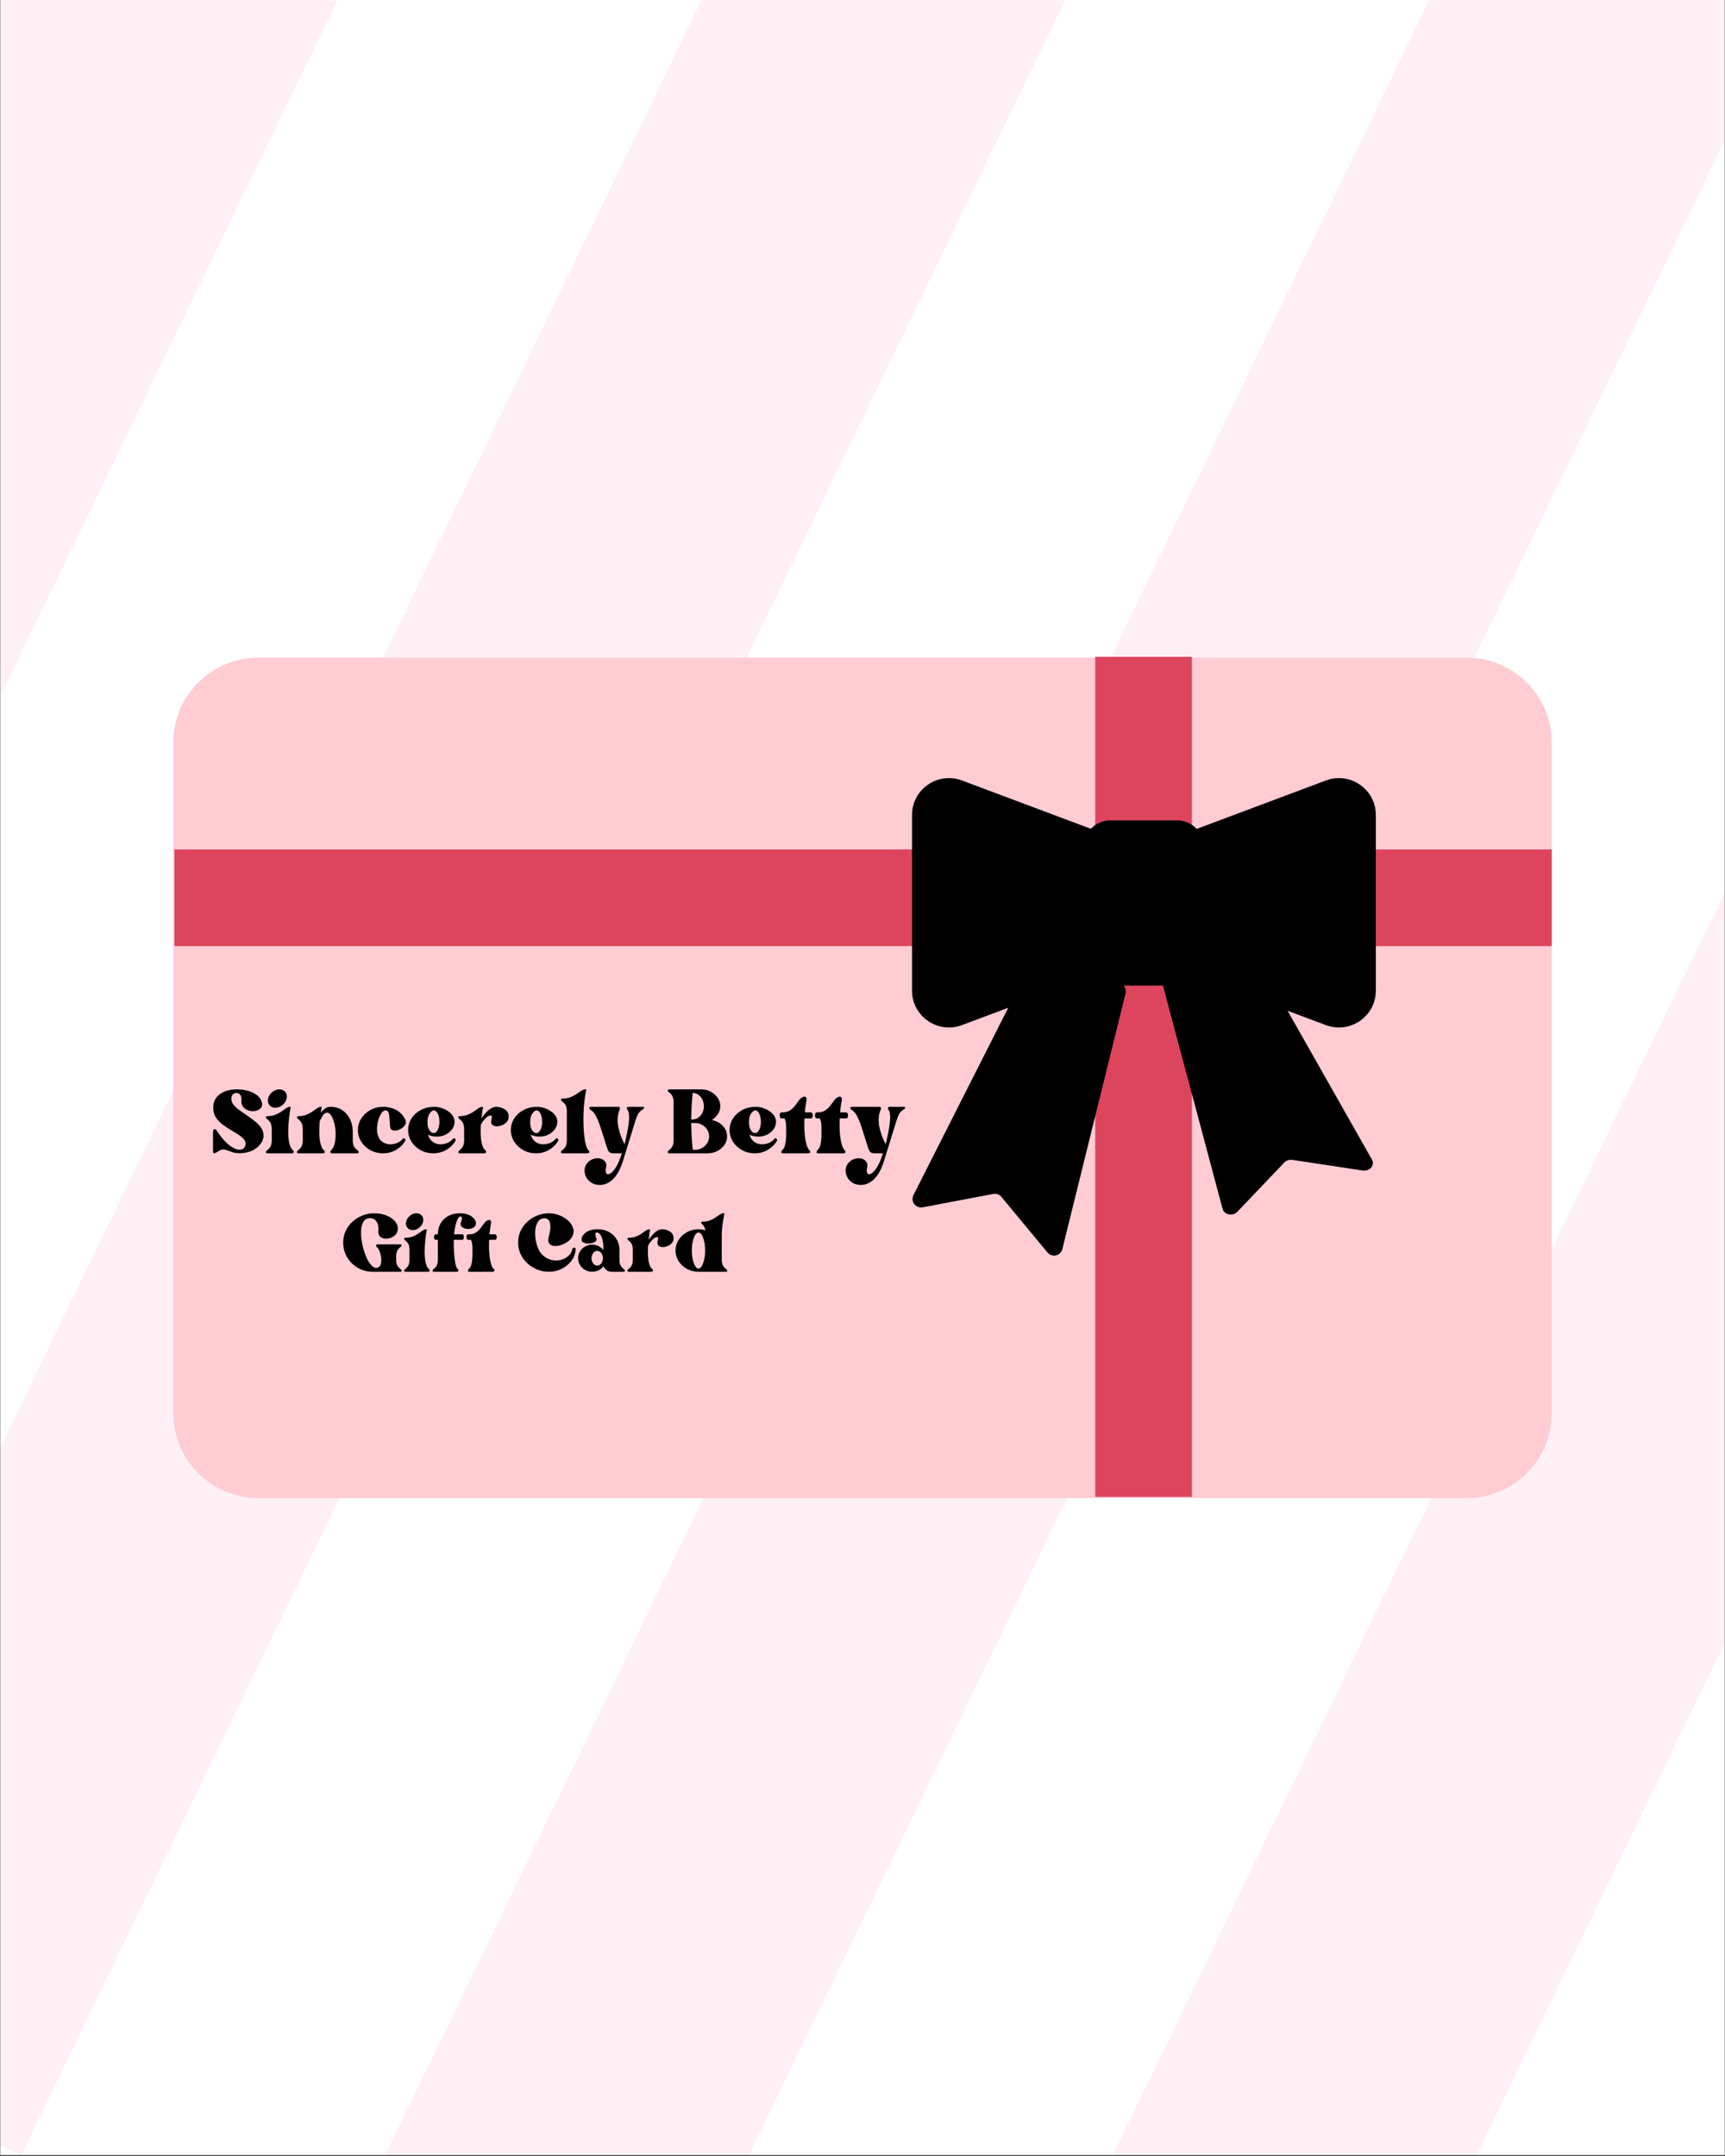 <svg xmlns="http://www.w3.org/2000/svg" xmlns:xlink="http://www.w3.org/1999/xlink" width="1080" zoomAndPan="magnify" viewBox="0 0 810 1012.5" height="1350" preserveAspectRatio="xMidYMid meet" version="1.0"><rect x="0" y="0" width="810" height="1012.5" fill="#333333" stroke="none"/><defs><filter x="0%" y="0%" width="100%" height="100%" id="1d11c40f19"><feColorMatrix values="0 0 0 0 1 0 0 0 0 1 0 0 0 0 1 0 0 0 1 0" color-interpolation-filters="sRGB"/></filter><g/><clipPath id="fd1d5f540c"><path d="M 0.199 0 L 809.801 0 L 809.801 1012 L 0.199 1012 Z M 0.199 0 " clip-rule="nonzero"/></clipPath><mask id="fc1f9adabb"><g filter="url(#1d11c40f19)"><rect x="-81" width="972" fill="#000000" y="-101.25" height="1215" fill-opacity="0.19"/></g></mask><clipPath id="7b4a45ff0f"><path d="M 0.199 0 L 290 0 L 290 879 L 0.199 879 Z M 0.199 0 " clip-rule="nonzero"/></clipPath><clipPath id="6d40b1f814"><path d="M 61.074 -381.375 L 1209.98 175.195 L 653.406 1324.102 L -495.5 767.531 Z M 61.074 -381.375 " clip-rule="nonzero"/></clipPath><clipPath id="cf7099af8d"><path d="M 153.73 -318.164 L 1202.789 190.039 L 653.406 1324.102 L -395.652 815.898 Z M 153.73 -318.164 " clip-rule="nonzero"/></clipPath><clipPath id="fc4c6d0f0d"><path d="M 61.059 -381.387 L 1209.965 175.188 L 653.395 1324.094 L -495.512 767.52 Z M 61.059 -381.387 " clip-rule="nonzero"/></clipPath><clipPath id="21b9fc9c51"><path d="M 151.305 -337.668 L 289.684 -270.633 L -266.965 878.426 L -405.34 811.391 Z M 151.305 -337.668 " clip-rule="nonzero"/></clipPath><clipPath id="1bdecc5fea"><path d="M 0.199 0 L 429 0 L 429 946 L 0.199 946 Z M 0.199 0 " clip-rule="nonzero"/></clipPath><clipPath id="20d7f3c361"><path d="M 61.074 -381.375 L 1209.98 175.195 L 653.406 1324.102 L -495.5 767.531 Z M 61.074 -381.375 " clip-rule="nonzero"/></clipPath><clipPath id="d2a4a08336"><path d="M 153.73 -318.164 L 1202.789 190.039 L 653.406 1324.102 L -395.652 815.898 Z M 153.73 -318.164 " clip-rule="nonzero"/></clipPath><clipPath id="5ec39d521f"><path d="M 61.059 -381.387 L 1209.965 175.188 L 653.395 1324.094 L -495.512 767.52 Z M 61.059 -381.387 " clip-rule="nonzero"/></clipPath><clipPath id="79ffa46753"><path d="M 289.684 -270.633 L 428.062 -203.598 L -128.586 945.465 L -266.965 878.426 Z M 289.684 -270.633 " clip-rule="nonzero"/></clipPath><clipPath id="e2ea7af5be"><path d="M 0.199 0 L 567 0 L 567 1012 L 0.199 1012 Z M 0.199 0 " clip-rule="nonzero"/></clipPath><clipPath id="7b9630466b"><path d="M 61.074 -381.375 L 1209.98 175.195 L 653.406 1324.102 L -495.5 767.531 Z M 61.074 -381.375 " clip-rule="nonzero"/></clipPath><clipPath id="73f0b9a111"><path d="M 153.73 -318.164 L 1202.789 190.039 L 653.406 1324.102 L -395.652 815.898 Z M 153.73 -318.164 " clip-rule="nonzero"/></clipPath><clipPath id="15e63d2b50"><path d="M 61.059 -381.387 L 1209.965 175.188 L 653.395 1324.094 L -495.512 767.52 Z M 61.059 -381.387 " clip-rule="nonzero"/></clipPath><clipPath id="cea6c2eee3"><path d="M 428.062 -203.598 L 566.438 -136.562 L 9.793 1012.5 L -128.586 945.465 Z M 428.062 -203.598 " clip-rule="nonzero"/></clipPath><clipPath id="4251babd60"><path d="M 9 0 L 705 0 L 705 1012 L 9 1012 Z M 9 0 " clip-rule="nonzero"/></clipPath><clipPath id="f4a0f7c91e"><path d="M 61.074 -381.375 L 1209.98 175.195 L 653.406 1324.102 L -495.5 767.531 Z M 61.074 -381.375 " clip-rule="nonzero"/></clipPath><clipPath id="109d8a6255"><path d="M 153.73 -318.164 L 1202.789 190.039 L 653.406 1324.102 L -395.652 815.898 Z M 153.73 -318.164 " clip-rule="nonzero"/></clipPath><clipPath id="2c1dd41d47"><path d="M 61.059 -381.387 L 1209.965 175.188 L 653.395 1324.094 L -495.512 767.52 Z M 61.059 -381.387 " clip-rule="nonzero"/></clipPath><clipPath id="dab6d77346"><path d="M 566.438 -136.562 L 704.816 -69.527 L 148.172 1079.535 L 9.793 1012.5 Z M 566.438 -136.562 " clip-rule="nonzero"/></clipPath><clipPath id="a8c9aba460"><path d="M 148 0 L 809.801 0 L 809.801 1012 L 148 1012 Z M 148 0 " clip-rule="nonzero"/></clipPath><clipPath id="e88a6fc66e"><path d="M 61.074 -381.375 L 1209.98 175.195 L 653.406 1324.102 L -495.5 767.531 Z M 61.074 -381.375 " clip-rule="nonzero"/></clipPath><clipPath id="f49c89ecfa"><path d="M 153.73 -318.164 L 1202.789 190.039 L 653.406 1324.102 L -395.652 815.898 Z M 153.73 -318.164 " clip-rule="nonzero"/></clipPath><clipPath id="f9d64762bc"><path d="M 61.059 -381.387 L 1209.965 175.188 L 653.395 1324.094 L -495.512 767.52 Z M 61.059 -381.387 " clip-rule="nonzero"/></clipPath><clipPath id="18fa427632"><path d="M 704.816 -69.527 L 843.195 -2.488 L 286.547 1146.57 L 148.172 1079.535 Z M 704.816 -69.527 " clip-rule="nonzero"/></clipPath><clipPath id="222689fedb"><path d="M 286 0 L 809.801 0 L 809.801 1012 L 286 1012 Z M 286 0 " clip-rule="nonzero"/></clipPath><clipPath id="101d227ca8"><path d="M 61.074 -381.375 L 1209.98 175.195 L 653.406 1324.102 L -495.5 767.531 Z M 61.074 -381.375 " clip-rule="nonzero"/></clipPath><clipPath id="4df50eccea"><path d="M 153.73 -318.164 L 1202.789 190.039 L 653.406 1324.102 L -395.652 815.898 Z M 153.73 -318.164 " clip-rule="nonzero"/></clipPath><clipPath id="bb662bb937"><path d="M 61.059 -381.387 L 1209.965 175.188 L 653.395 1324.094 L -495.512 767.52 Z M 61.059 -381.387 " clip-rule="nonzero"/></clipPath><clipPath id="04238cfa04"><path d="M 843.195 -2.488 L 981.574 64.547 L 424.926 1213.605 L 286.547 1146.57 Z M 843.195 -2.488 " clip-rule="nonzero"/></clipPath><clipPath id="817d163a0d"><path d="M 425 64 L 809.801 64 L 809.801 1012 L 425 1012 Z M 425 64 " clip-rule="nonzero"/></clipPath><clipPath id="d6667fd000"><path d="M 61.074 -381.375 L 1209.98 175.195 L 653.406 1324.102 L -495.5 767.531 Z M 61.074 -381.375 " clip-rule="nonzero"/></clipPath><clipPath id="7191625ba7"><path d="M 153.73 -318.164 L 1202.789 190.039 L 653.406 1324.102 L -395.652 815.898 Z M 153.73 -318.164 " clip-rule="nonzero"/></clipPath><clipPath id="f3839db032"><path d="M 61.059 -381.387 L 1209.965 175.188 L 653.395 1324.094 L -495.512 767.52 Z M 61.059 -381.387 " clip-rule="nonzero"/></clipPath><clipPath id="6d009e63cc"><path d="M 981.574 64.547 L 1119.949 131.582 L 563.305 1280.641 L 424.926 1213.605 Z M 981.574 64.547 " clip-rule="nonzero"/></clipPath><clipPath id="adcf7d40a2"><path d="M 563 131 L 809.801 131 L 809.801 1012 L 563 1012 Z M 563 131 " clip-rule="nonzero"/></clipPath><clipPath id="234639791a"><path d="M 61.074 -381.375 L 1209.98 175.195 L 653.406 1324.102 L -495.5 767.531 Z M 61.074 -381.375 " clip-rule="nonzero"/></clipPath><clipPath id="061173ac6b"><path d="M 153.73 -318.164 L 1202.789 190.039 L 653.406 1324.102 L -395.652 815.898 Z M 153.73 -318.164 " clip-rule="nonzero"/></clipPath><clipPath id="85f14ecd53"><path d="M 61.059 -381.387 L 1209.965 175.188 L 653.395 1324.094 L -495.512 767.52 Z M 61.059 -381.387 " clip-rule="nonzero"/></clipPath><clipPath id="0e8df6aafb"><path d="M 1119.949 131.582 L 1210.156 175.281 L 653.512 1324.34 L 563.305 1280.641 Z M 1119.949 131.582 " clip-rule="nonzero"/></clipPath><clipPath id="36c5e07eb9"><rect x="0" width="810" y="0" height="1012"/></clipPath><clipPath id="3958908037"><path d="M 81.352 308.457 L 728.648 308.457 L 728.648 703.512 L 81.352 703.512 Z M 81.352 308.457 " clip-rule="nonzero"/></clipPath><clipPath id="f7805911d3"><path d="M 514 308.457 L 560 308.457 L 560 703 L 514 703 Z M 514 308.457 " clip-rule="nonzero"/></clipPath><clipPath id="a202c956b8"><path d="M 81.352 398 L 728.648 398 L 728.648 445 L 81.352 445 Z M 81.352 398 " clip-rule="nonzero"/></clipPath><clipPath id="6b67cbf880"><path d="M 154.562 490.176 L 318.152 490.176 L 318.152 688.195 L 154.562 688.195 Z M 154.562 490.176 " clip-rule="nonzero"/></clipPath><clipPath id="fb5978375b"><path d="M 0.562 0.176 L 164.152 0.176 L 164.152 198.195 L 0.562 198.195 Z M 0.562 0.176 " clip-rule="nonzero"/></clipPath><clipPath id="51b3edca7a"><rect x="0" width="165" y="0" height="199"/></clipPath></defs><g clip-path="url(#fd1d5f540c)"><path fill="#ffffff" d="M 0.199 0 L 809.801 0 L 809.801 1012 L 0.199 1012 Z M 0.199 0 " fill-opacity="1" fill-rule="nonzero"/><path fill="#ffffff" d="M 0.199 0 L 809.801 0 L 809.801 1012 L 0.199 1012 Z M 0.199 0 " fill-opacity="1" fill-rule="nonzero"/><g mask="url(#fc1f9adabb)"><g transform="matrix(1, 0, 0, 1, 0, 0)"><g clip-path="url(#36c5e07eb9)"><g clip-path="url(#7b4a45ff0f)"><g clip-path="url(#6d40b1f814)"><g clip-path="url(#cf7099af8d)"><g clip-path="url(#fc4c6d0f0d)"><g clip-path="url(#21b9fc9c51)"><path fill="#ffafcb" d="M 151.305 -337.668 L 289.73 -270.609 L -266.828 878.27 L -405.254 811.211 Z M 151.305 -337.668 " fill-opacity="1" fill-rule="nonzero"/></g></g></g></g></g><g clip-path="url(#1bdecc5fea)"><g clip-path="url(#20d7f3c361)"><g clip-path="url(#d2a4a08336)"><g clip-path="url(#5ec39d521f)"><g clip-path="url(#79ffa46753)"><path fill="#ffffff" d="M 289.684 -270.633 L 428.109 -203.574 L -128.449 945.305 L -266.875 878.25 Z M 289.684 -270.633 " fill-opacity="1" fill-rule="nonzero"/></g></g></g></g></g><g clip-path="url(#e2ea7af5be)"><g clip-path="url(#7b9630466b)"><g clip-path="url(#73f0b9a111)"><g clip-path="url(#15e63d2b50)"><g clip-path="url(#cea6c2eee3)"><path fill="#ffafcb" d="M 428.062 -203.598 L 566.488 -136.539 L 9.926 1012.344 L -128.5 945.285 Z M 428.062 -203.598 " fill-opacity="1" fill-rule="nonzero"/></g></g></g></g></g><g clip-path="url(#4251babd60)"><g clip-path="url(#f4a0f7c91e)"><g clip-path="url(#109d8a6255)"><g clip-path="url(#2c1dd41d47)"><g clip-path="url(#dab6d77346)"><path fill="#ffffff" d="M 566.438 -136.562 L 704.863 -69.504 L 148.305 1079.379 L 9.879 1012.32 Z M 566.438 -136.562 " fill-opacity="1" fill-rule="nonzero"/></g></g></g></g></g><g clip-path="url(#a8c9aba460)"><g clip-path="url(#e88a6fc66e)"><g clip-path="url(#f49c89ecfa)"><g clip-path="url(#f9d64762bc)"><g clip-path="url(#18fa427632)"><path fill="#ffafcb" d="M 704.816 -69.527 L 843.242 -2.469 L 286.684 1146.414 L 148.258 1079.355 Z M 704.816 -69.527 " fill-opacity="1" fill-rule="nonzero"/></g></g></g></g></g><g clip-path="url(#222689fedb)"><g clip-path="url(#101d227ca8)"><g clip-path="url(#4df50eccea)"><g clip-path="url(#bb662bb937)"><g clip-path="url(#04238cfa04)"><path fill="#ffffff" d="M 843.195 -2.488 L 981.621 64.566 L 425.062 1213.449 L 286.637 1146.391 Z M 843.195 -2.488 " fill-opacity="1" fill-rule="nonzero"/></g></g></g></g></g><g clip-path="url(#817d163a0d)"><g clip-path="url(#d6667fd000)"><g clip-path="url(#7191625ba7)"><g clip-path="url(#f3839db032)"><g clip-path="url(#6d009e63cc)"><path fill="#ffafcb" d="M 981.574 64.547 L 1120 131.605 L 563.438 1280.484 L 425.012 1213.426 Z M 981.574 64.547 " fill-opacity="1" fill-rule="nonzero"/></g></g></g></g></g><g clip-path="url(#adcf7d40a2)"><g clip-path="url(#234639791a)"><g clip-path="url(#061173ac6b)"><g clip-path="url(#85f14ecd53)"><g clip-path="url(#0e8df6aafb)"><path fill="#ffffff" d="M 1119.949 131.582 L 1209.898 175.156 L 653.34 1324.035 L 563.391 1280.461 Z M 1119.949 131.582 " fill-opacity="1" fill-rule="nonzero"/></g></g></g></g></g></g></g></g></g><g clip-path="url(#3958908037)"><path fill="#ffccd4" d="M 81.352 348.824 C 81.352 326.738 99.25 308.836 121.332 308.836 L 688.668 308.836 C 710.75 308.836 728.648 326.738 728.648 348.824 L 728.648 663.551 C 728.648 685.633 710.75 703.535 688.668 703.535 L 121.332 703.535 C 99.25 703.535 81.352 685.633 81.352 663.551 Z M 81.352 348.824 " fill-opacity="1" fill-rule="evenodd"/></g><path fill="#000000" d="M 229.902 501.457 L 243.375 501.457 L 243.375 519.691 C 253.723 521.219 261.84 525.473 267.762 532.453 C 273.668 539.438 276.617 548.301 276.617 559.043 L 247.953 559.043 C 247.953 553.164 246.836 548.641 244.566 545.473 C 242.312 542.309 239.078 540.723 234.898 540.723 C 231.168 540.723 228.273 541.898 226.211 544.246 C 224.148 546.59 223.109 549.828 223.109 553.953 C 223.109 558.137 224.301 561.461 226.664 563.922 C 229.051 566.379 232.871 568.727 238.113 570.961 C 243.375 573.195 248.332 575.512 253.004 577.914 C 257.66 580.316 261.688 583.047 265.094 586.098 C 268.48 589.152 271.133 592.715 273.062 596.785 C 274.973 600.855 275.938 605.746 275.938 611.457 C 275.938 621.125 272.871 629.016 266.742 635.121 C 260.609 641.227 252.246 644.789 241.691 645.809 L 241.691 662.855 L 228.199 662.855 L 228.199 645.723 C 215.879 644.422 206.422 640.195 199.836 633.043 C 193.25 625.891 189.957 616.461 189.957 604.758 L 218.531 604.758 C 218.531 611.203 219.969 616.109 222.824 619.473 C 225.664 622.836 229.73 624.52 234.992 624.52 C 238.832 624.52 241.859 623.375 244.055 621.086 C 246.27 618.793 247.367 615.641 247.367 611.629 C 247.367 607.16 246.27 603.656 244.055 601.109 C 241.859 598.566 237.98 596.164 232.438 593.902 C 226.895 591.641 221.785 589.352 217.09 587.031 C 212.398 584.715 208.352 582.027 204.965 578.977 C 201.578 575.922 198.984 572.387 197.168 568.371 C 195.352 564.359 194.461 559.496 194.461 553.785 C 194.461 544.23 197.68 536.355 204.113 530.164 C 210.562 523.973 219.152 520.371 229.902 519.352 Z M 229.902 501.457 " fill-opacity="1" fill-rule="evenodd"/><g clip-path="url(#f7805911d3)"><path fill="#dd445e" d="M 514.27 308.457 L 559.684 308.457 L 559.684 702.969 L 514.27 702.969 Z M 514.27 308.457 " fill-opacity="1" fill-rule="nonzero"/></g><g clip-path="url(#a202c956b8)"><path fill="#dd445e" d="M 81.918 398.902 L 728.648 398.902 L 728.648 444.312 L 81.918 444.312 Z M 81.918 398.902 " fill-opacity="1" fill-rule="nonzero"/></g><path fill="#000000" d="M 486.078 450.375 L 509.012 441.25 C 510.75 440.562 512.719 441.164 513.777 442.699 L 527.934 463.297 C 528.574 464.234 528.785 465.41 528.52 466.516 L 498.832 586.633 C 498.281 588.77 496.125 590.066 493.988 589.523 C 493.172 589.32 492.434 588.863 491.906 588.227 L 470.223 562.078 C 469.293 560.965 467.82 560.438 466.398 560.707 L 433.23 566.988 C 431.074 567.402 428.973 565.977 428.559 563.812 C 428.406 562.949 428.52 562.055 428.918 561.266 L 484.035 452.312 C 484.449 451.438 485.188 450.75 486.078 450.375 Z M 486.078 450.375 " fill-opacity="1" fill-rule="evenodd"/><path fill="#000000" d="M 588.855 448.793 L 566.09 441.176 C 564.375 440.602 562.391 441.156 561.316 442.512 L 546.887 460.68 C 546.23 461.508 545.996 462.535 546.258 463.496 L 574.109 567.797 C 574.617 569.652 576.766 570.75 578.91 570.246 C 579.719 570.055 580.453 569.648 581 569.082 L 603.039 545.965 C 603.98 544.977 605.449 544.496 606.867 544.711 L 639.891 549.699 C 642.043 550.023 644.152 548.754 644.594 546.859 C 644.773 546.102 644.656 545.324 644.273 544.645 L 590.871 450.453 C 590.461 449.699 589.742 449.109 588.855 448.793 Z M 588.855 448.793 " fill-opacity="1" fill-rule="evenodd"/><path fill="#000000" d="M 516.617 390.859 L 516.617 457.082 L 451.699 481.414 C 440.344 485.66 428.254 477.309 428.254 465.234 L 428.254 382.707 C 428.254 370.637 440.344 362.285 451.699 366.531 Z M 516.617 390.859 " fill-opacity="1" fill-rule="evenodd"/><path fill="#000000" d="M 557.676 390.859 L 557.676 457.082 L 622.594 481.414 C 633.93 485.66 646.039 477.309 646.039 465.234 L 646.039 382.707 C 646.039 370.637 633.93 362.285 622.594 366.531 Z M 557.676 390.859 " fill-opacity="1" fill-rule="evenodd"/><path fill="#000000" d="M 508.785 397.895 C 508.785 390.926 514.422 385.277 521.402 385.277 L 552.738 385.277 C 559.719 385.277 565.359 390.926 565.359 397.895 L 565.359 450.242 C 565.359 457.207 559.719 462.855 552.738 462.855 L 521.402 462.855 C 514.422 462.855 508.785 457.207 508.785 450.242 Z M 508.785 397.895 " fill-opacity="1" fill-rule="evenodd"/><g clip-path="url(#6b67cbf880)"><g transform="matrix(1, 0, 0, 1, 154, 490)"><g clip-path="url(#51b3edca7a)"><g clip-path="url(#fb5978375b)"><path fill="#ffccd4" d="M 0.562 0.176 L 164.152 0.176 L 164.152 198.273 L 0.562 198.273 Z M 0.562 0.176 " fill-opacity="1" fill-rule="nonzero"/></g></g></g></g><g fill="#000000" fill-opacity="1"><g transform="translate(100.022, 548.574)"><g><path d="M 16.156 -24.594 C 17.301 -23.801 18.41 -22.984 19.484 -22.141 C 20.566 -21.297 21.488 -20.391 22.25 -19.422 C 23.02 -18.461 23.484 -17.395 23.641 -16.219 C 23.879 -14.719 23.555 -13.27 22.672 -11.875 C 21.785 -10.477 20.516 -9.336 18.859 -8.453 C 17.211 -7.578 15.312 -7.098 13.156 -7.016 L 12.969 -7.016 C 11.281 -6.973 9.895 -7.16 8.812 -7.578 C 7.727 -7.992 6.66 -8.359 5.609 -8.672 C 4.973 -8.867 4.332 -8.816 3.688 -8.516 C 3.039 -8.223 2.441 -7.898 1.891 -7.547 C 1.336 -7.191 0.883 -6.992 0.531 -6.953 C 0.176 -6.922 0 -7.219 0 -7.844 L 0 -16.922 C 0 -17.742 0.191 -18.211 0.578 -18.328 C 0.973 -18.453 1.43 -18.102 1.953 -17.281 C 4.109 -14.094 6.129 -11.828 8.016 -10.484 C 9.898 -9.148 11.484 -8.539 12.766 -8.656 C 14.047 -8.781 14.844 -9.43 15.156 -10.609 C 15.426 -11.598 15.273 -12.484 14.703 -13.266 C 14.141 -14.055 13.305 -14.812 12.203 -15.531 C 11.109 -16.258 9.898 -17.004 8.578 -17.766 C 7.266 -18.535 5.988 -19.375 4.75 -20.281 C 3.508 -21.188 2.469 -22.219 1.625 -23.375 C 0.781 -24.539 0.297 -25.867 0.172 -27.359 C -0.098 -30.391 0.766 -32.727 2.766 -34.375 C 4.773 -36.031 7.41 -36.895 10.672 -36.969 L 10.844 -36.969 C 12.414 -37.008 14.008 -36.852 15.625 -36.5 C 17.238 -36.145 18.68 -35.562 19.953 -34.75 C 21.234 -33.945 22.148 -32.898 22.703 -31.609 C 23.211 -30.348 23.211 -29.332 22.703 -28.562 C 22.191 -27.801 21.414 -27.27 20.375 -26.969 C 19.332 -26.676 18.25 -26.664 17.125 -26.938 C 16.008 -27.219 15.066 -27.77 14.297 -28.594 C 13.535 -29.426 13.211 -30.551 13.328 -31.969 C 13.398 -33.062 13.227 -33.875 12.812 -34.406 C 12.406 -34.938 11.895 -35.227 11.281 -35.281 C 10.676 -35.344 10.117 -35.195 9.609 -34.844 C 9.098 -34.488 8.785 -33.977 8.672 -33.312 C 8.473 -32.094 8.742 -30.984 9.484 -29.984 C 10.234 -28.984 11.219 -28.051 12.438 -27.188 C 13.656 -26.32 14.895 -25.457 16.156 -24.594 Z M 16.156 -24.594 "/></g></g></g><g fill="#000000" fill-opacity="1"><g transform="translate(124.845, 548.574)"><g><path d="M 12.094 -6.953 L 0.594 -6.953 C 0.312 -6.953 0.129 -7.098 0.047 -7.391 C -0.023 -7.691 0.078 -7.961 0.359 -8.203 C 1.379 -8.984 2.035 -9.738 2.328 -10.469 C 2.617 -11.195 2.766 -12.109 2.766 -13.203 L 2.766 -18.156 C 2.766 -19.258 2.617 -20.18 2.328 -20.922 C 2.035 -21.672 1.379 -22.441 0.359 -23.234 C 0.078 -23.473 -0.023 -23.727 0.047 -24 C 0.129 -24.27 0.312 -24.406 0.594 -24.406 C 2.008 -24.406 3.238 -24.602 4.281 -25 C 5.32 -25.395 6.234 -25.859 7.016 -26.391 C 7.805 -26.922 8.504 -27.41 9.109 -27.859 C 9.723 -28.316 10.301 -28.602 10.844 -28.719 C 11.477 -28.832 11.742 -28.711 11.641 -28.359 C 11.547 -28.004 11.457 -27.633 11.375 -27.25 C 10.594 -22.02 10.336 -17.781 10.609 -14.531 C 10.891 -11.289 11.578 -9.258 12.672 -8.438 C 12.992 -8.195 13.133 -7.891 13.094 -7.516 C 13.051 -7.141 12.719 -6.953 12.094 -6.953 Z M 4.422 -28.359 C 3.242 -28.359 2.32 -28.781 1.656 -29.625 C 0.988 -30.477 0.789 -31.492 1.062 -32.672 C 1.332 -33.891 1.977 -34.91 3 -35.734 C 4.031 -36.555 5.156 -36.969 6.375 -36.969 C 7.551 -36.969 8.473 -36.555 9.141 -35.734 C 9.805 -34.91 10.004 -33.891 9.734 -32.672 C 9.453 -31.492 8.801 -30.477 7.781 -29.625 C 6.758 -28.781 5.641 -28.359 4.422 -28.359 Z M 4.422 -28.359 "/></g></g></g><g fill="#000000" fill-opacity="1"><g transform="translate(139.409, 548.574)"><g><path d="M 28.656 -8.203 C 28.969 -7.961 29.082 -7.691 29 -7.391 C 28.926 -7.098 28.734 -6.953 28.422 -6.953 L 16.688 -6.953 C 16.062 -6.953 15.738 -7.129 15.719 -7.484 C 15.695 -7.836 15.82 -8.156 16.094 -8.438 C 16.844 -9.102 17.383 -10.133 17.719 -11.531 C 18.051 -12.926 18.207 -14.445 18.188 -16.094 C 18.164 -17.75 17.977 -19.332 17.625 -20.844 C 17.27 -22.352 16.797 -23.598 16.203 -24.578 C 15.617 -25.566 14.914 -26.062 14.094 -26.062 C 13.5 -26.062 12.914 -25.676 12.344 -24.906 C 11.781 -24.145 11.242 -23.191 10.734 -22.047 C 10.422 -18.316 10.445 -15.281 10.812 -12.938 C 11.188 -10.602 11.805 -9.102 12.672 -8.438 C 12.992 -8.195 13.133 -7.891 13.094 -7.516 C 13.051 -7.141 12.719 -6.953 12.094 -6.953 L 0.594 -6.953 C 0.312 -6.953 0.129 -7.098 0.047 -7.391 C -0.023 -7.691 0.078 -7.961 0.359 -8.203 C 1.379 -8.984 2.035 -9.738 2.328 -10.469 C 2.617 -11.195 2.766 -12.109 2.766 -13.203 L 2.766 -18.156 C 2.766 -19.258 2.617 -20.18 2.328 -20.922 C 2.035 -21.672 1.379 -22.441 0.359 -23.234 C 0.078 -23.473 -0.023 -23.727 0.047 -24 C 0.129 -24.27 0.312 -24.406 0.594 -24.406 C 2.008 -24.406 3.238 -24.602 4.281 -25 C 5.32 -25.395 6.234 -25.859 7.016 -26.391 C 7.805 -26.922 8.504 -27.41 9.109 -27.859 C 9.723 -28.316 10.301 -28.602 10.844 -28.719 C 11.477 -28.832 11.742 -28.711 11.641 -28.359 C 11.547 -28.004 11.457 -27.633 11.375 -27.25 L 11.203 -26 C 11.797 -26.789 12.473 -27.453 13.234 -27.984 C 14.004 -28.516 14.859 -28.781 15.797 -28.781 C 17.922 -28.781 19.758 -28.258 21.312 -27.219 C 22.863 -26.176 24.07 -24.77 24.938 -23 C 25.801 -21.227 26.234 -19.258 26.234 -17.094 L 26.234 -13.203 C 26.234 -12.109 26.379 -11.195 26.672 -10.469 C 26.973 -9.738 27.633 -8.984 28.656 -8.203 Z M 28.656 -8.203 "/></g></g></g><g fill="#000000" fill-opacity="1"><g transform="translate(168.065, 548.574)"><g><path d="M 12.969 -27.125 C 12.301 -27.125 11.648 -26.66 11.016 -25.734 C 10.391 -24.816 9.879 -23.66 9.484 -22.266 C 9.098 -20.867 8.922 -19.422 8.953 -17.922 C 8.992 -16.43 9.367 -15.086 10.078 -13.891 C 10.785 -12.691 11.945 -11.852 13.562 -11.375 C 14.312 -11.188 15.156 -11.141 16.094 -11.234 C 17.039 -11.328 17.957 -11.586 18.844 -12.016 C 19.727 -12.453 20.445 -13.023 21 -13.734 C 21.312 -14.129 21.645 -14.16 22 -13.828 C 22.352 -13.492 22.43 -13.172 22.234 -12.859 C 21.242 -11.129 19.828 -9.711 17.984 -8.609 C 16.141 -7.504 14.078 -6.953 11.797 -6.953 C 9.629 -6.953 7.648 -7.441 5.859 -8.422 C 4.078 -9.41 2.656 -10.727 1.594 -12.375 C 0.531 -14.031 0 -15.863 0 -17.875 C 0 -19.875 0.531 -21.695 1.594 -23.344 C 2.656 -25 4.078 -26.316 5.859 -27.297 C 7.648 -28.285 9.629 -28.781 11.797 -28.781 C 14.035 -28.781 16.039 -28.328 17.812 -27.422 C 19.582 -26.516 21.016 -25.062 22.109 -23.062 C 22.586 -22.227 22.664 -21.445 22.344 -20.719 C 22.031 -20 21.5 -19.375 20.75 -18.844 C 20.008 -18.312 19.223 -17.945 18.391 -17.75 C 17.566 -17.551 16.832 -17.578 16.188 -17.828 C 15.539 -18.086 15.176 -18.648 15.094 -19.516 C 14.977 -20.973 14.891 -22.27 14.828 -23.406 C 14.773 -24.551 14.617 -25.457 14.359 -26.125 C 14.098 -26.789 13.633 -27.125 12.969 -27.125 Z M 12.969 -27.125 "/></g></g></g><g fill="#000000" fill-opacity="1"><g transform="translate(191.65, 548.574)"><g><path d="M 21 -13.734 C 21.312 -14.129 21.645 -14.16 22 -13.828 C 22.352 -13.492 22.43 -13.172 22.234 -12.859 C 21.242 -11.129 19.828 -9.711 17.984 -8.609 C 16.141 -7.504 14.078 -6.953 11.797 -6.953 C 9.629 -6.953 7.648 -7.441 5.859 -8.422 C 4.078 -9.41 2.656 -10.727 1.594 -12.375 C 0.531 -14.031 0 -15.863 0 -17.875 C 0 -19.875 0.531 -21.695 1.594 -23.344 C 2.656 -25 4.109 -26.316 5.953 -27.297 C 7.805 -28.285 9.91 -28.781 12.266 -28.781 C 13.797 -28.781 15.297 -28.461 16.766 -27.828 C 18.242 -27.203 19.453 -26.359 20.391 -25.297 C 21.336 -24.234 21.812 -23.055 21.812 -21.766 C 21.812 -20.504 21.426 -19.344 20.656 -18.281 C 19.895 -17.219 18.883 -16.367 17.625 -15.734 C 16.375 -15.109 14.977 -14.797 13.438 -14.797 C 12.695 -14.797 11.984 -14.875 11.297 -15.031 C 10.609 -15.188 9.945 -15.406 9.312 -15.688 C 9.625 -14.707 10.113 -13.832 10.781 -13.062 C 11.457 -12.289 12.383 -11.727 13.562 -11.375 C 14.312 -11.188 15.156 -11.141 16.094 -11.234 C 17.039 -11.328 17.957 -11.586 18.844 -12.016 C 19.727 -12.453 20.445 -13.023 21 -13.734 Z M 11.969 -27.125 C 11.5 -27.125 10.898 -26.66 10.172 -25.734 C 9.441 -24.816 9.078 -23.414 9.078 -21.531 C 9.078 -19.957 9.379 -18.719 9.984 -17.812 C 10.598 -16.906 11.258 -16.453 11.969 -16.453 C 12.758 -16.453 13.41 -16.973 13.922 -18.016 C 14.43 -19.055 14.688 -20.305 14.688 -21.766 C 14.688 -23.254 14.43 -24.52 13.922 -25.562 C 13.41 -26.602 12.758 -27.125 11.969 -27.125 Z M 11.969 -27.125 "/></g></g></g><g fill="#000000" fill-opacity="1"><g transform="translate(215.176, 548.574)"><g><path d="M 17.922 -28.781 C 19.066 -28.781 20.238 -28.473 21.438 -27.859 C 22.633 -27.254 23.352 -26.32 23.594 -25.062 C 23.82 -23.926 23.672 -22.961 23.141 -22.172 C 22.609 -21.391 21.898 -20.781 21.016 -20.344 C 20.141 -19.914 19.25 -19.68 18.344 -19.641 C 17.438 -19.598 16.695 -19.789 16.125 -20.219 C 15.551 -20.656 15.328 -21.328 15.453 -22.234 C 15.566 -22.898 15.68 -23.477 15.797 -23.969 C 15.922 -24.457 15.707 -24.703 15.156 -24.703 C 14.445 -24.703 13.648 -24.25 12.766 -23.344 C 11.879 -22.445 11.16 -21.469 10.609 -20.406 C 10.41 -17.145 10.5 -14.488 10.875 -12.438 C 11.25 -10.395 11.848 -9.062 12.672 -8.438 C 12.992 -8.195 13.133 -7.891 13.094 -7.516 C 13.051 -7.141 12.719 -6.953 12.094 -6.953 L 0.594 -6.953 C 0.312 -6.953 0.129 -7.098 0.047 -7.391 C -0.023 -7.691 0.078 -7.961 0.359 -8.203 C 1.379 -8.984 2.035 -9.738 2.328 -10.469 C 2.617 -11.195 2.766 -12.109 2.766 -13.203 L 2.766 -18.156 C 2.766 -19.258 2.617 -20.18 2.328 -20.922 C 2.035 -21.672 1.379 -22.441 0.359 -23.234 C 0.078 -23.473 -0.023 -23.727 0.047 -24 C 0.129 -24.27 0.312 -24.406 0.594 -24.406 C 2.008 -24.406 3.238 -24.602 4.281 -25 C 5.32 -25.395 6.234 -25.859 7.016 -26.391 C 7.805 -26.922 8.504 -27.41 9.109 -27.859 C 9.723 -28.316 10.301 -28.602 10.844 -28.719 C 11.477 -28.832 11.742 -28.711 11.641 -28.359 C 11.547 -28.004 11.457 -27.633 11.375 -27.25 L 10.906 -23.406 C 11.375 -24.07 11.961 -24.828 12.672 -25.672 C 13.379 -26.523 14.188 -27.254 15.094 -27.859 C 16 -28.473 16.941 -28.781 17.922 -28.781 Z M 17.922 -28.781 "/></g></g></g><g fill="#000000" fill-opacity="1"><g transform="translate(239.882, 548.574)"><g><path d="M 21 -13.734 C 21.312 -14.129 21.645 -14.16 22 -13.828 C 22.352 -13.492 22.43 -13.172 22.234 -12.859 C 21.242 -11.129 19.828 -9.711 17.984 -8.609 C 16.141 -7.504 14.078 -6.953 11.797 -6.953 C 9.629 -6.953 7.648 -7.441 5.859 -8.422 C 4.078 -9.41 2.656 -10.727 1.594 -12.375 C 0.531 -14.031 0 -15.863 0 -17.875 C 0 -19.875 0.531 -21.695 1.594 -23.344 C 2.656 -25 4.109 -26.316 5.953 -27.297 C 7.805 -28.285 9.91 -28.781 12.266 -28.781 C 13.797 -28.781 15.297 -28.461 16.766 -27.828 C 18.242 -27.203 19.453 -26.359 20.391 -25.297 C 21.336 -24.234 21.812 -23.055 21.812 -21.766 C 21.812 -20.504 21.426 -19.344 20.656 -18.281 C 19.895 -17.219 18.883 -16.367 17.625 -15.734 C 16.375 -15.109 14.977 -14.797 13.438 -14.797 C 12.695 -14.797 11.984 -14.875 11.297 -15.031 C 10.609 -15.188 9.945 -15.406 9.312 -15.688 C 9.625 -14.707 10.113 -13.832 10.781 -13.062 C 11.457 -12.289 12.383 -11.727 13.562 -11.375 C 14.312 -11.188 15.156 -11.141 16.094 -11.234 C 17.039 -11.328 17.957 -11.586 18.844 -12.016 C 19.727 -12.453 20.445 -13.023 21 -13.734 Z M 11.969 -27.125 C 11.5 -27.125 10.898 -26.66 10.172 -25.734 C 9.441 -24.816 9.078 -23.414 9.078 -21.531 C 9.078 -19.957 9.379 -18.719 9.984 -17.812 C 10.598 -16.906 11.258 -16.453 11.969 -16.453 C 12.758 -16.453 13.41 -16.973 13.922 -18.016 C 14.43 -19.055 14.688 -20.305 14.688 -21.766 C 14.688 -23.254 14.43 -24.52 13.922 -25.562 C 13.41 -26.602 12.758 -27.125 11.969 -27.125 Z M 11.969 -27.125 "/></g></g></g><g fill="#000000" fill-opacity="1"><g transform="translate(263.408, 548.574)"><g><path d="M 12.922 -8.438 C 13.234 -8.195 13.367 -7.891 13.328 -7.516 C 13.285 -7.141 12.93 -6.953 12.266 -6.953 L 0.594 -6.953 C 0.312 -6.953 0.129 -7.098 0.047 -7.391 C -0.023 -7.691 0.078 -7.961 0.359 -8.203 C 1.379 -8.984 2.035 -9.738 2.328 -10.469 C 2.617 -11.195 2.766 -12.109 2.766 -13.203 L 2.766 -26.484 C 2.766 -27.578 2.617 -28.5 2.328 -29.25 C 2.035 -30 1.379 -30.742 0.359 -31.484 C 0.078 -31.723 -0.023 -31.977 0.047 -32.25 C 0.129 -32.531 0.312 -32.672 0.594 -32.672 C 2.008 -32.672 3.242 -32.863 4.297 -33.25 C 5.359 -33.645 6.289 -34.117 7.094 -34.672 C 7.906 -35.223 8.625 -35.711 9.25 -36.141 C 9.883 -36.578 10.477 -36.852 11.031 -36.969 C 11.656 -37.125 11.926 -37.016 11.844 -36.641 C 11.77 -36.273 11.691 -35.895 11.609 -35.5 C 11.098 -32.664 10.773 -29.754 10.641 -26.766 C 10.504 -23.785 10.516 -20.977 10.672 -18.344 C 10.828 -15.707 11.102 -13.504 11.5 -11.734 C 11.895 -9.961 12.367 -8.863 12.922 -8.438 Z M 12.922 -8.438 "/></g></g></g><g fill="#000000" fill-opacity="1"><g transform="translate(276.675, 548.574)"><g><path d="M 25.297 -28.781 C 25.648 -28.781 25.805 -28.629 25.766 -28.328 C 25.723 -28.035 25.508 -27.77 25.125 -27.531 C 24.102 -26.945 23.375 -26.238 22.938 -25.406 C 22.508 -24.582 22.117 -23.625 21.766 -22.531 L 18.219 -11.031 L 15.688 -2.891 C 14.738 -0.016 13.656 2.195 12.438 3.75 C 11.219 5.301 9.977 6.379 8.719 6.984 C 7.469 7.598 6.27 7.906 5.125 7.906 C 3.52 7.906 2.164 7.562 1.062 6.875 C -0.039 6.188 -0.863 5.312 -1.406 4.25 C -1.957 3.188 -2.211 2.082 -2.172 0.938 C -2.141 -0.195 -1.789 -1.219 -1.125 -2.125 C -0.289 -3.188 0.68 -3.898 1.797 -4.266 C 2.922 -4.641 3.992 -4.727 5.016 -4.531 C 6.035 -4.344 6.836 -3.875 7.422 -3.125 C 8.016 -2.375 8.176 -1.41 7.906 -0.234 C 7.625 1.023 7.66 1.91 8.016 2.422 C 8.367 2.93 8.922 3.008 9.672 2.656 C 10.422 2.301 11.242 1.484 12.141 0.203 C 13.047 -1.066 13.895 -2.828 14.688 -5.078 L 15.328 -6.953 L 11.609 -6.953 C 10.43 -6.953 9.656 -7.188 9.281 -7.656 C 8.914 -8.133 8.57 -8.883 8.25 -9.906 L 5.953 -17.156 C 5.242 -19.52 4.594 -21.379 4 -22.734 C 3.414 -24.086 2.859 -25.109 2.328 -25.797 C 1.797 -26.484 1.254 -26.984 0.703 -27.297 C 0.316 -27.535 0.094 -27.844 0.031 -28.219 C -0.031 -28.594 0.254 -28.781 0.891 -28.781 L 13.734 -28.781 C 14.055 -28.781 14.273 -28.648 14.391 -28.391 C 14.504 -28.141 14.484 -27.852 14.328 -27.531 C 13.734 -26.238 13.406 -24.863 13.344 -23.406 C 13.289 -21.957 13.41 -20.539 13.703 -19.156 C 14.004 -17.781 14.359 -16.523 14.766 -15.391 C 15.18 -14.254 15.566 -13.332 15.922 -12.625 C 16.273 -11.914 16.473 -11.5 16.516 -11.375 L 16.625 -11.203 L 16.75 -11.734 C 16.75 -11.734 16.852 -12.188 17.062 -13.094 C 17.281 -14 17.523 -15.141 17.797 -16.516 C 18.078 -17.891 18.316 -19.312 18.516 -20.781 C 18.711 -22.258 18.77 -23.617 18.688 -24.859 C 18.613 -26.098 18.344 -26.988 17.875 -27.531 C 17.676 -27.812 17.625 -28.086 17.719 -28.359 C 17.82 -28.641 18.066 -28.781 18.453 -28.781 Z M 25.297 -28.781 "/></g></g></g><g fill="#000000" fill-opacity="1"><g transform="translate(303.621, 548.574)"><g/></g></g><g fill="#000000" fill-opacity="1"><g transform="translate(313.527, 548.574)"><g><path d="M 20.75 -22.578 C 22.832 -22.191 24.539 -21.281 25.875 -19.844 C 27.219 -18.406 27.891 -16.766 27.891 -14.922 C 27.891 -13.461 27.477 -12.133 26.656 -10.938 C 25.832 -9.738 24.723 -8.773 23.328 -8.047 C 21.93 -7.316 20.367 -6.953 18.641 -6.953 L 0.594 -6.953 C 0.312 -6.953 0.129 -7.098 0.047 -7.391 C -0.023 -7.691 0.078 -7.961 0.359 -8.203 C 1.379 -8.984 2.035 -9.738 2.328 -10.469 C 2.617 -11.195 2.766 -12.109 2.766 -13.203 L 2.766 -30.781 C 2.766 -31.844 2.617 -32.754 2.328 -33.516 C 2.035 -34.285 1.379 -35.047 0.359 -35.797 C 0.078 -36.023 -0.023 -36.273 0.047 -36.547 C 0.129 -36.828 0.312 -36.969 0.594 -36.969 L 15.922 -36.969 C 17.41 -36.969 18.82 -36.613 20.156 -35.906 C 21.5 -35.195 22.594 -34.242 23.438 -33.047 C 24.281 -31.848 24.703 -30.523 24.703 -29.078 C 24.703 -27.734 24.328 -26.5 23.578 -25.375 C 22.836 -24.258 21.895 -23.328 20.75 -22.578 Z M 12.922 -8.609 C 14.098 -8.609 15.188 -8.891 16.188 -9.453 C 17.188 -10.023 17.977 -10.789 18.562 -11.75 C 19.156 -12.719 19.453 -13.773 19.453 -14.922 C 19.453 -16.055 19.156 -17.094 18.562 -18.031 C 17.977 -18.977 17.188 -19.738 16.188 -20.312 C 15.188 -20.883 14.098 -21.172 12.922 -21.172 L 11.031 -21.172 C 11.07 -19.285 11.141 -17.289 11.234 -15.188 C 11.328 -13.082 11.516 -10.891 11.797 -8.609 Z M 16.984 -29.078 C 16.984 -30.723 16.508 -32.145 15.562 -33.344 C 14.625 -34.539 13.348 -35.203 11.734 -35.328 C 11.617 -34.223 11.484 -32.586 11.328 -30.422 C 11.172 -28.266 11.07 -25.734 11.031 -22.828 L 11.266 -22.828 C 12.992 -22.828 14.379 -23.441 15.422 -24.672 C 16.461 -25.91 16.984 -27.379 16.984 -29.078 Z M 16.984 -29.078 "/></g></g></g><g fill="#000000" fill-opacity="1"><g transform="translate(342.595, 548.574)"><g><path d="M 21 -13.734 C 21.312 -14.129 21.645 -14.16 22 -13.828 C 22.352 -13.492 22.43 -13.172 22.234 -12.859 C 21.242 -11.129 19.828 -9.711 17.984 -8.609 C 16.141 -7.504 14.078 -6.953 11.797 -6.953 C 9.629 -6.953 7.648 -7.441 5.859 -8.422 C 4.078 -9.41 2.656 -10.727 1.594 -12.375 C 0.531 -14.031 0 -15.863 0 -17.875 C 0 -19.875 0.531 -21.695 1.594 -23.344 C 2.656 -25 4.109 -26.316 5.953 -27.297 C 7.805 -28.285 9.91 -28.781 12.266 -28.781 C 13.797 -28.781 15.297 -28.461 16.766 -27.828 C 18.242 -27.203 19.453 -26.359 20.391 -25.297 C 21.336 -24.234 21.812 -23.055 21.812 -21.766 C 21.812 -20.504 21.426 -19.344 20.656 -18.281 C 19.895 -17.219 18.883 -16.367 17.625 -15.734 C 16.375 -15.109 14.977 -14.797 13.438 -14.797 C 12.695 -14.797 11.984 -14.875 11.297 -15.031 C 10.609 -15.188 9.945 -15.406 9.312 -15.688 C 9.625 -14.707 10.113 -13.832 10.781 -13.062 C 11.457 -12.289 12.383 -11.727 13.562 -11.375 C 14.312 -11.188 15.156 -11.141 16.094 -11.234 C 17.039 -11.328 17.957 -11.586 18.844 -12.016 C 19.727 -12.453 20.445 -13.023 21 -13.734 Z M 11.969 -27.125 C 11.5 -27.125 10.898 -26.66 10.172 -25.734 C 9.441 -24.816 9.078 -23.414 9.078 -21.531 C 9.078 -19.957 9.379 -18.719 9.984 -17.812 C 10.598 -16.906 11.258 -16.453 11.969 -16.453 C 12.758 -16.453 13.41 -16.973 13.922 -18.016 C 14.43 -19.055 14.688 -20.305 14.688 -21.766 C 14.688 -23.254 14.43 -24.52 13.922 -25.562 C 13.41 -26.602 12.758 -27.125 11.969 -27.125 Z M 11.969 -27.125 "/></g></g></g><g fill="#000000" fill-opacity="1"><g transform="translate(366.122, 548.574)"><g><path d="M 14.5 -26.188 C 14.895 -26.188 15.16 -26.047 15.297 -25.766 C 15.441 -25.492 15.516 -25.16 15.516 -24.766 C 15.516 -24.367 15.441 -24.035 15.297 -23.766 C 15.16 -23.492 14.895 -23.359 14.5 -23.359 L 11.609 -23.359 C 11.492 -20.836 11.523 -18.516 11.703 -16.391 C 11.879 -14.266 12.164 -12.516 12.562 -11.141 C 12.957 -9.766 13.41 -8.863 13.922 -8.438 C 14.234 -8.195 14.367 -7.891 14.328 -7.516 C 14.285 -7.141 13.93 -6.953 13.266 -6.953 L 1.359 -6.953 C 0.961 -6.953 0.766 -7.129 0.766 -7.484 C 0.766 -7.836 0.898 -8.156 1.172 -8.438 C 1.848 -9.062 2.312 -9.906 2.562 -10.969 C 2.82 -12.031 2.969 -13.129 3 -14.266 C 3.039 -15.41 3.062 -16.395 3.062 -17.219 C 3.062 -18 3.039 -18.969 3 -20.125 C 2.969 -21.289 2.734 -22.367 2.297 -23.359 L 1 -23.359 C 0.602 -23.359 0.336 -23.492 0.203 -23.766 C 0.066 -24.035 0 -24.367 0 -24.766 C 0 -25.16 0.066 -25.492 0.203 -25.766 C 0.336 -26.047 0.602 -26.188 1 -26.188 L 1.359 -26.188 C 2.773 -26.188 3.953 -26.508 4.891 -27.156 C 5.836 -27.801 6.633 -28.566 7.281 -29.453 C 7.926 -30.336 8.535 -31.16 9.109 -31.922 C 9.68 -32.691 10.32 -33.195 11.031 -33.438 C 11.613 -33.676 12.039 -33.625 12.312 -33.281 C 12.594 -32.945 12.695 -32.586 12.625 -32.203 C 12.469 -31.172 12.305 -30.156 12.141 -29.156 C 11.984 -28.156 11.867 -27.164 11.797 -26.188 Z M 14.5 -26.188 "/></g></g></g><g fill="#000000" fill-opacity="1"><g transform="translate(382.69, 548.574)"><g><path d="M 14.5 -26.188 C 14.895 -26.188 15.16 -26.047 15.297 -25.766 C 15.441 -25.492 15.516 -25.16 15.516 -24.766 C 15.516 -24.367 15.441 -24.035 15.297 -23.766 C 15.16 -23.492 14.895 -23.359 14.5 -23.359 L 11.609 -23.359 C 11.492 -20.836 11.523 -18.516 11.703 -16.391 C 11.879 -14.266 12.164 -12.516 12.562 -11.141 C 12.957 -9.766 13.41 -8.863 13.922 -8.438 C 14.234 -8.195 14.367 -7.891 14.328 -7.516 C 14.285 -7.141 13.93 -6.953 13.266 -6.953 L 1.359 -6.953 C 0.961 -6.953 0.766 -7.129 0.766 -7.484 C 0.766 -7.836 0.898 -8.156 1.172 -8.438 C 1.848 -9.062 2.312 -9.906 2.562 -10.969 C 2.82 -12.031 2.969 -13.129 3 -14.266 C 3.039 -15.41 3.062 -16.395 3.062 -17.219 C 3.062 -18 3.039 -18.969 3 -20.125 C 2.969 -21.289 2.734 -22.367 2.297 -23.359 L 1 -23.359 C 0.602 -23.359 0.336 -23.492 0.203 -23.766 C 0.066 -24.035 0 -24.367 0 -24.766 C 0 -25.16 0.066 -25.492 0.203 -25.766 C 0.336 -26.047 0.602 -26.188 1 -26.188 L 1.359 -26.188 C 2.773 -26.188 3.953 -26.508 4.891 -27.156 C 5.836 -27.801 6.633 -28.566 7.281 -29.453 C 7.926 -30.336 8.535 -31.16 9.109 -31.922 C 9.68 -32.691 10.32 -33.195 11.031 -33.438 C 11.613 -33.676 12.039 -33.625 12.312 -33.281 C 12.594 -32.945 12.695 -32.586 12.625 -32.203 C 12.469 -31.172 12.305 -30.156 12.141 -29.156 C 11.984 -28.156 11.867 -27.164 11.797 -26.188 Z M 14.5 -26.188 "/></g></g></g><g fill="#000000" fill-opacity="1"><g transform="translate(399.259, 548.574)"><g><path d="M 25.297 -28.781 C 25.648 -28.781 25.805 -28.629 25.766 -28.328 C 25.723 -28.035 25.508 -27.77 25.125 -27.531 C 24.102 -26.945 23.375 -26.238 22.938 -25.406 C 22.508 -24.582 22.117 -23.625 21.766 -22.531 L 18.219 -11.031 L 15.688 -2.891 C 14.738 -0.016 13.656 2.195 12.438 3.75 C 11.219 5.301 9.977 6.379 8.719 6.984 C 7.469 7.598 6.27 7.906 5.125 7.906 C 3.52 7.906 2.164 7.562 1.062 6.875 C -0.039 6.188 -0.863 5.312 -1.406 4.25 C -1.957 3.188 -2.211 2.082 -2.172 0.938 C -2.141 -0.195 -1.789 -1.219 -1.125 -2.125 C -0.289 -3.188 0.68 -3.898 1.797 -4.266 C 2.922 -4.641 3.992 -4.727 5.016 -4.531 C 6.035 -4.344 6.836 -3.875 7.422 -3.125 C 8.016 -2.375 8.176 -1.41 7.906 -0.234 C 7.625 1.023 7.66 1.91 8.016 2.422 C 8.367 2.93 8.922 3.008 9.672 2.656 C 10.422 2.301 11.242 1.484 12.141 0.203 C 13.047 -1.066 13.895 -2.828 14.688 -5.078 L 15.328 -6.953 L 11.609 -6.953 C 10.43 -6.953 9.656 -7.188 9.281 -7.656 C 8.914 -8.133 8.57 -8.883 8.25 -9.906 L 5.953 -17.156 C 5.242 -19.52 4.594 -21.379 4 -22.734 C 3.414 -24.086 2.859 -25.109 2.328 -25.797 C 1.797 -26.484 1.254 -26.984 0.703 -27.297 C 0.316 -27.535 0.094 -27.844 0.031 -28.219 C -0.031 -28.594 0.254 -28.781 0.891 -28.781 L 13.734 -28.781 C 14.055 -28.781 14.273 -28.648 14.391 -28.391 C 14.504 -28.141 14.484 -27.852 14.328 -27.531 C 13.734 -26.238 13.406 -24.863 13.344 -23.406 C 13.289 -21.957 13.41 -20.539 13.703 -19.156 C 14.004 -17.781 14.359 -16.523 14.766 -15.391 C 15.18 -14.254 15.566 -13.332 15.922 -12.625 C 16.273 -11.914 16.473 -11.5 16.516 -11.375 L 16.625 -11.203 L 16.75 -11.734 C 16.75 -11.734 16.852 -12.188 17.062 -13.094 C 17.281 -14 17.523 -15.141 17.797 -16.516 C 18.078 -17.891 18.316 -19.312 18.516 -20.781 C 18.711 -22.258 18.77 -23.617 18.688 -24.859 C 18.613 -26.098 18.344 -26.988 17.875 -27.531 C 17.676 -27.812 17.625 -28.086 17.719 -28.359 C 17.82 -28.641 18.066 -28.781 18.453 -28.781 Z M 25.297 -28.781 "/></g></g></g><g fill="#000000" fill-opacity="1"><g transform="translate(426.216, 548.574)"><g/></g></g><g fill="#000000" fill-opacity="1"><g transform="translate(161.156, 603.628)"><g><path d="M 27.094 -18.188 C 26.156 -17.469 25.551 -16.766 25.281 -16.078 C 25.008 -15.398 24.875 -14.555 24.875 -13.547 L 24.875 -12.094 C 24.875 -11.082 25.008 -10.242 25.281 -9.578 C 25.551 -8.91 26.156 -8.219 27.094 -7.5 C 27.383 -7.281 27.492 -7.035 27.422 -6.766 C 27.348 -6.504 27.164 -6.375 26.875 -6.375 L 14.031 -6.375 C 11.363 -6.375 8.969 -6.992 6.844 -8.234 C 4.727 -9.473 3.055 -11.133 1.828 -13.219 C 0.609 -15.312 0 -17.613 0 -20.125 C 0 -22.031 0.375 -23.812 1.125 -25.469 C 1.883 -27.125 2.93 -28.57 4.266 -29.812 C 5.598 -31.051 7.145 -32.031 8.906 -32.75 C 10.664 -33.477 12.535 -33.844 14.516 -33.844 C 16.891 -33.844 18.945 -33.453 20.688 -32.672 C 22.438 -31.898 23.75 -30.898 24.625 -29.672 C 25.508 -28.453 25.828 -27.195 25.578 -25.906 C 25.398 -24.938 24.977 -24.145 24.312 -23.531 C 23.645 -22.914 22.859 -22.473 21.953 -22.203 C 21.055 -21.93 20.188 -21.859 19.344 -21.984 C 18.5 -22.117 17.805 -22.445 17.266 -22.969 C 16.723 -23.488 16.473 -24.219 16.516 -25.156 C 16.66 -27.094 16.461 -28.547 15.922 -29.516 C 15.379 -30.492 14.676 -31.113 13.812 -31.375 C 12.945 -31.645 12.102 -31.641 11.281 -31.359 C 10.344 -31.035 9.641 -30.344 9.172 -29.281 C 8.703 -28.219 8.441 -26.938 8.391 -25.438 C 8.336 -23.945 8.445 -22.359 8.719 -20.672 C 8.988 -18.984 9.383 -17.348 9.906 -15.766 C 10.426 -14.18 11.023 -12.773 11.703 -11.547 C 12.391 -10.328 13.129 -9.41 13.922 -8.797 C 14.711 -8.18 15.504 -8.035 16.297 -8.359 C 17.016 -8.648 17.484 -9.234 17.703 -10.109 C 17.922 -10.992 17.957 -11.973 17.812 -13.047 C 17.664 -14.129 17.41 -15.129 17.047 -16.047 C 16.691 -16.973 16.281 -17.613 15.812 -17.969 C 15.52 -18.188 15.391 -18.457 15.422 -18.781 C 15.461 -19.102 15.773 -19.266 16.359 -19.266 L 26.875 -19.266 C 27.164 -19.266 27.348 -19.141 27.422 -18.891 C 27.492 -18.641 27.383 -18.406 27.094 -18.188 Z M 27.094 -18.188 "/></g></g></g><g fill="#000000" fill-opacity="1"><g transform="translate(189.755, 603.628)"><g><path d="M 11.062 -6.375 L 0.547 -6.375 C 0.285 -6.375 0.117 -6.504 0.047 -6.766 C -0.016 -7.035 0.078 -7.281 0.328 -7.5 C 1.266 -8.219 1.863 -8.91 2.125 -9.578 C 2.395 -10.242 2.531 -11.082 2.531 -12.094 L 2.531 -16.625 C 2.531 -17.633 2.395 -18.477 2.125 -19.156 C 1.863 -19.844 1.266 -20.547 0.328 -21.266 C 0.078 -21.484 -0.016 -21.719 0.047 -21.969 C 0.117 -22.219 0.285 -22.344 0.547 -22.344 C 1.836 -22.344 2.957 -22.52 3.906 -22.875 C 4.863 -23.238 5.703 -23.66 6.422 -24.141 C 7.141 -24.629 7.773 -25.082 8.328 -25.5 C 8.891 -25.914 9.426 -26.176 9.938 -26.281 C 10.508 -26.383 10.75 -26.273 10.656 -25.953 C 10.57 -25.629 10.492 -25.289 10.422 -24.938 C 9.703 -20.145 9.469 -16.266 9.719 -13.297 C 9.969 -10.328 10.598 -8.469 11.609 -7.719 C 11.891 -7.5 12.008 -7.219 11.969 -6.875 C 11.938 -6.539 11.633 -6.375 11.062 -6.375 Z M 4.047 -25.953 C 2.961 -25.953 2.113 -26.336 1.5 -27.109 C 0.895 -27.891 0.719 -28.82 0.969 -29.906 C 1.219 -31.02 1.812 -31.953 2.75 -32.703 C 3.688 -33.461 4.711 -33.844 5.828 -33.844 C 6.91 -33.844 7.754 -33.461 8.359 -32.703 C 8.973 -31.953 9.156 -31.02 8.906 -29.906 C 8.656 -28.82 8.062 -27.891 7.125 -27.109 C 6.188 -26.336 5.16 -25.953 4.047 -25.953 Z M 4.047 -25.953 "/></g></g></g><g fill="#000000" fill-opacity="1"><g transform="translate(203.084, 603.628)"><g><path d="M 13.812 -23.969 C 14.176 -23.969 14.422 -23.836 14.547 -23.578 C 14.672 -23.328 14.734 -23.023 14.734 -22.672 C 14.734 -22.305 14.672 -22 14.547 -21.75 C 14.422 -21.5 14.176 -21.375 13.812 -21.375 L 9.984 -21.375 L 9.984 -20.125 C 9.984 -18.363 10.047 -16.582 10.172 -14.781 C 10.297 -12.988 10.5 -11.441 10.781 -10.141 C 11.07 -8.848 11.414 -8.039 11.812 -7.719 C 12.102 -7.5 12.227 -7.219 12.188 -6.875 C 12.156 -6.539 11.832 -6.375 11.219 -6.375 L 0.547 -6.375 C 0.285 -6.375 0.117 -6.504 0.047 -6.766 C -0.016 -7.035 0.078 -7.281 0.328 -7.5 C 1.266 -8.219 1.863 -8.91 2.125 -9.578 C 2.395 -10.242 2.531 -11.082 2.531 -12.094 L 2.531 -21.375 L 1.672 -21.375 C 1.316 -21.375 1.066 -21.5 0.922 -21.75 C 0.773 -22 0.703 -22.305 0.703 -22.672 C 0.703 -23.023 0.773 -23.328 0.922 -23.578 C 1.066 -23.836 1.316 -23.969 1.672 -23.969 L 2.531 -23.969 L 2.531 -24.062 C 2.531 -26.008 2.973 -27.719 3.859 -29.188 C 4.742 -30.664 5.957 -31.812 7.5 -32.625 C 9.051 -33.438 10.781 -33.844 12.688 -33.844 C 15.164 -33.844 17.078 -33.336 18.422 -32.328 C 19.773 -31.316 20.438 -30.238 20.406 -29.094 C 20.363 -28.301 20.055 -27.695 19.484 -27.281 C 18.91 -26.863 18.227 -26.609 17.438 -26.516 C 16.645 -26.43 15.879 -26.504 15.141 -26.734 C 14.398 -26.973 13.848 -27.332 13.484 -27.812 C 13.129 -28.301 13.098 -28.906 13.391 -29.625 C 13.711 -30.344 13.863 -30.973 13.844 -31.516 C 13.82 -32.055 13.613 -32.328 13.219 -32.328 C 12.719 -32.328 12.258 -31.938 11.844 -31.156 C 11.426 -30.383 11.07 -29.359 10.781 -28.078 C 10.5 -26.805 10.285 -25.438 10.141 -23.969 Z M 13.812 -23.969 "/></g></g></g><g fill="#000000" fill-opacity="1"><g transform="translate(219.056, 603.628)"><g><path d="M 13.281 -23.969 C 13.633 -23.969 13.875 -23.836 14 -23.578 C 14.125 -23.328 14.188 -23.023 14.188 -22.672 C 14.188 -22.305 14.125 -22 14 -21.75 C 13.875 -21.5 13.633 -21.375 13.281 -21.375 L 10.625 -21.375 C 10.52 -19.07 10.547 -16.945 10.703 -15 C 10.867 -13.062 11.129 -11.461 11.484 -10.203 C 11.848 -8.941 12.266 -8.113 12.734 -7.719 C 13.023 -7.5 13.148 -7.219 13.109 -6.875 C 13.078 -6.539 12.754 -6.375 12.141 -6.375 L 1.234 -6.375 C 0.879 -6.375 0.703 -6.535 0.703 -6.859 C 0.703 -7.18 0.828 -7.469 1.078 -7.719 C 1.691 -8.289 2.113 -9.062 2.344 -10.031 C 2.582 -11.008 2.719 -12.02 2.75 -13.062 C 2.789 -14.102 2.812 -15.004 2.812 -15.766 C 2.812 -16.484 2.789 -17.367 2.75 -18.422 C 2.719 -19.484 2.504 -20.469 2.109 -21.375 L 0.922 -21.375 C 0.555 -21.375 0.312 -21.5 0.188 -21.75 C 0.062 -22 0 -22.305 0 -22.672 C 0 -23.023 0.062 -23.328 0.188 -23.578 C 0.312 -23.836 0.555 -23.969 0.922 -23.969 L 1.234 -23.969 C 2.535 -23.969 3.617 -24.266 4.484 -24.859 C 5.348 -25.453 6.078 -26.148 6.672 -26.953 C 7.266 -27.766 7.82 -28.52 8.344 -29.219 C 8.863 -29.926 9.445 -30.383 10.094 -30.594 C 10.633 -30.812 11.031 -30.766 11.281 -30.453 C 11.531 -30.148 11.617 -29.82 11.547 -29.469 C 11.398 -28.531 11.254 -27.602 11.109 -26.688 C 10.973 -25.77 10.867 -24.863 10.797 -23.969 Z M 13.281 -23.969 "/></g></g></g><g fill="#000000" fill-opacity="1"><g transform="translate(234.22, 603.628)"><g/></g></g><g fill="#000000" fill-opacity="1"><g transform="translate(243.285, 603.628)"><g><path d="M 25.422 -16.844 C 25.523 -17.312 25.719 -17.586 26 -17.672 C 26.289 -17.766 26.551 -17.711 26.781 -17.516 C 27.02 -17.316 27.102 -17.02 27.031 -16.625 C 26.82 -14.676 26.113 -12.926 24.906 -11.375 C 23.695 -9.832 22.18 -8.613 20.359 -7.719 C 18.547 -6.82 16.598 -6.375 14.516 -6.375 C 12.535 -6.375 10.664 -6.734 8.906 -7.453 C 7.145 -8.172 5.598 -9.16 4.266 -10.422 C 2.93 -11.68 1.883 -13.133 1.125 -14.781 C 0.375 -16.438 0 -18.219 0 -20.125 C 0 -22.031 0.375 -23.812 1.125 -25.469 C 1.883 -27.125 2.93 -28.57 4.266 -29.812 C 5.598 -31.051 7.145 -32.031 8.906 -32.75 C 10.664 -33.477 12.535 -33.844 14.516 -33.844 C 16.273 -33.844 17.984 -33.5 19.641 -32.812 C 21.297 -32.125 22.691 -31.211 23.828 -30.078 C 24.961 -28.953 25.672 -27.695 25.953 -26.312 C 26.242 -24.926 25.906 -23.531 24.938 -22.125 C 24.352 -21.332 23.566 -20.641 22.578 -20.047 C 21.598 -19.453 20.566 -19.02 19.484 -18.75 C 18.398 -18.477 17.398 -18.422 16.484 -18.578 C 15.566 -18.742 14.898 -19.176 14.484 -19.875 C 14.078 -20.582 14.051 -21.602 14.406 -22.938 C 15.051 -25.312 15.289 -27.156 15.125 -28.469 C 14.969 -29.781 14.539 -30.66 13.844 -31.109 C 13.145 -31.555 12.289 -31.641 11.281 -31.359 C 10.238 -31.066 9.426 -30.281 8.844 -29 C 8.27 -27.727 7.984 -26.176 7.984 -24.344 C 7.984 -22.508 8.305 -20.566 8.953 -18.516 C 9.566 -16.609 10.473 -15.125 11.672 -14.062 C 12.879 -13 14.191 -12.297 15.609 -11.953 C 17.035 -11.609 18.43 -11.586 19.797 -11.891 C 21.172 -12.203 22.367 -12.781 23.391 -13.625 C 24.422 -14.469 25.098 -15.539 25.422 -16.844 Z M 25.422 -16.844 "/></g></g></g><g fill="#000000" fill-opacity="1"><g transform="translate(271.453, 603.628)"><g><path d="M 21.641 -7.5 C 21.93 -7.281 22.039 -7.035 21.969 -6.766 C 21.895 -6.504 21.711 -6.375 21.422 -6.375 L 15.922 -6.375 C 14.953 -6.375 14.172 -6.586 13.578 -7.016 C 12.984 -7.441 12.551 -7.867 12.281 -8.297 C 12.008 -8.734 11.875 -8.953 11.875 -8.953 C 11.301 -8.16 10.547 -7.531 9.609 -7.062 C 8.672 -6.602 7.66 -6.375 6.578 -6.375 C 5.391 -6.375 4.289 -6.66 3.281 -7.234 C 2.281 -7.805 1.484 -8.578 0.891 -9.547 C 0.297 -10.523 0 -11.586 0 -12.734 C 0 -13.922 0.297 -14.988 0.891 -15.938 C 1.484 -16.895 2.281 -17.66 3.281 -18.234 C 4.289 -18.816 5.391 -19.109 6.578 -19.109 C 7.66 -19.109 8.672 -18.875 9.609 -18.406 C 10.547 -17.938 11.301 -17.305 11.875 -16.516 L 11.875 -18.141 C 11.875 -19.18 11.75 -20.211 11.5 -21.234 C 11.25 -22.266 10.891 -23.117 10.422 -23.797 C 9.953 -24.484 9.395 -24.828 8.75 -24.828 C 8.352 -24.828 8.145 -24.555 8.125 -24.016 C 8.102 -23.473 8.254 -22.844 8.578 -22.125 C 8.797 -21.582 8.707 -21.125 8.312 -20.75 C 7.914 -20.375 7.359 -20.086 6.641 -19.891 C 5.922 -19.691 5.172 -19.609 4.391 -19.641 C 3.617 -19.68 2.961 -19.852 2.422 -20.156 C 1.891 -20.457 1.625 -20.914 1.625 -21.531 C 1.625 -22.688 2.281 -23.773 3.594 -24.797 C 4.906 -25.828 6.801 -26.344 9.281 -26.344 C 11.227 -26.344 12.961 -25.926 14.484 -25.094 C 16.016 -24.27 17.219 -23.117 18.094 -21.641 C 18.977 -20.16 19.422 -18.453 19.422 -16.516 L 19.422 -12.094 C 19.422 -11.082 19.555 -10.242 19.828 -9.578 C 20.098 -8.91 20.703 -8.219 21.641 -7.5 Z M 8.953 -9.281 C 9.711 -9.281 10.352 -9.617 10.875 -10.297 C 11.395 -10.984 11.656 -11.797 11.656 -12.734 C 11.656 -13.672 11.395 -14.477 10.875 -15.156 C 10.352 -15.844 9.711 -16.188 8.953 -16.188 C 8.234 -16.188 7.613 -15.844 7.094 -15.156 C 6.57 -14.477 6.312 -13.672 6.312 -12.734 C 6.312 -11.797 6.57 -10.984 7.094 -10.297 C 7.613 -9.617 8.234 -9.281 8.953 -9.281 Z M 8.953 -9.281 "/></g></g></g><g fill="#000000" fill-opacity="1"><g transform="translate(294.603, 603.628)"><g><path d="M 16.406 -26.344 C 17.445 -26.344 18.516 -26.062 19.609 -25.5 C 20.711 -24.938 21.375 -24.082 21.594 -22.938 C 21.801 -21.895 21.66 -21.016 21.172 -20.297 C 20.691 -19.578 20.047 -19.02 19.234 -18.625 C 18.43 -18.227 17.613 -18.008 16.781 -17.969 C 15.957 -17.938 15.285 -18.117 14.766 -18.516 C 14.242 -18.91 14.035 -19.52 14.141 -20.344 C 14.242 -20.957 14.348 -21.488 14.453 -21.938 C 14.566 -22.383 14.375 -22.609 13.875 -22.609 C 13.227 -22.609 12.5 -22.191 11.688 -21.359 C 10.875 -20.535 10.219 -19.641 9.719 -18.672 C 9.531 -15.68 9.609 -13.25 9.953 -11.375 C 10.297 -9.508 10.848 -8.289 11.609 -7.719 C 11.891 -7.5 12.008 -7.219 11.969 -6.875 C 11.938 -6.539 11.633 -6.375 11.062 -6.375 L 0.547 -6.375 C 0.285 -6.375 0.117 -6.504 0.047 -6.766 C -0.016 -7.035 0.078 -7.281 0.328 -7.5 C 1.266 -8.219 1.863 -8.91 2.125 -9.578 C 2.395 -10.242 2.531 -11.082 2.531 -12.094 L 2.531 -16.625 C 2.531 -17.633 2.395 -18.477 2.125 -19.156 C 1.863 -19.844 1.266 -20.547 0.328 -21.266 C 0.078 -21.484 -0.016 -21.719 0.047 -21.969 C 0.117 -22.219 0.285 -22.344 0.547 -22.344 C 1.836 -22.344 2.957 -22.52 3.906 -22.875 C 4.863 -23.238 5.703 -23.66 6.422 -24.141 C 7.141 -24.629 7.773 -25.082 8.328 -25.5 C 8.891 -25.914 9.426 -26.176 9.938 -26.281 C 10.508 -26.383 10.75 -26.273 10.656 -25.953 C 10.57 -25.629 10.492 -25.289 10.422 -24.938 L 9.984 -21.422 C 10.41 -22.035 10.945 -22.727 11.594 -23.5 C 12.25 -24.27 12.988 -24.938 13.812 -25.5 C 14.645 -26.062 15.508 -26.344 16.406 -26.344 Z M 16.406 -26.344 "/></g></g></g><g fill="#000000" fill-opacity="1"><g transform="translate(317.212, 603.628)"><g><path d="M 23.906 -7.5 C 24.195 -7.281 24.312 -7.035 24.25 -6.766 C 24.195 -6.504 24.031 -6.375 23.75 -6.375 L 10.797 -6.375 C 8.816 -6.375 7.008 -6.82 5.375 -7.719 C 3.738 -8.613 2.43 -9.816 1.453 -11.328 C 0.484 -12.836 0 -14.516 0 -16.359 C 0 -18.191 0.484 -19.863 1.453 -21.375 C 2.43 -22.883 3.738 -24.086 5.375 -24.984 C 7.008 -25.891 8.816 -26.344 10.797 -26.344 C 11.941 -26.344 13.02 -26.176 14.031 -25.844 C 13.707 -27.25 13.164 -28.238 12.406 -28.812 C 12.125 -29.031 12.02 -29.266 12.094 -29.516 C 12.164 -29.773 12.328 -29.906 12.578 -29.906 C 13.867 -29.906 15 -30.082 15.969 -30.438 C 16.945 -30.801 17.801 -31.234 18.531 -31.734 C 19.27 -32.234 19.938 -32.68 20.531 -33.078 C 21.125 -33.473 21.676 -33.727 22.188 -33.844 C 22.758 -33.977 23.008 -33.875 22.938 -33.531 C 22.863 -33.195 22.789 -32.848 22.719 -32.484 C 22.469 -31.16 22.27 -30.02 22.125 -29.062 C 21.977 -28.102 21.867 -27.176 21.797 -26.281 C 21.734 -25.383 21.703 -24.344 21.703 -23.156 L 21.703 -12.094 C 21.703 -11.082 21.844 -10.242 22.125 -9.578 C 22.414 -8.91 23.008 -8.219 23.906 -7.5 Z M 7.656 -16.359 C 7.656 -14.805 7.801 -13.391 8.094 -12.109 C 8.383 -10.836 8.766 -9.812 9.234 -9.031 C 9.703 -8.258 10.223 -7.875 10.797 -7.875 C 11.367 -7.875 11.879 -8.258 12.328 -9.031 C 12.773 -9.812 13.145 -10.836 13.438 -12.109 C 13.727 -13.391 13.875 -14.805 13.875 -16.359 C 13.875 -17.941 13.727 -19.367 13.438 -20.641 C 13.145 -21.922 12.773 -22.938 12.328 -23.688 C 11.879 -24.445 11.367 -24.828 10.797 -24.828 C 10.223 -24.828 9.703 -24.445 9.234 -23.688 C 8.766 -22.938 8.383 -21.922 8.094 -20.641 C 7.801 -19.367 7.656 -17.941 7.656 -16.359 Z M 7.656 -16.359 "/></g></g></g></svg>